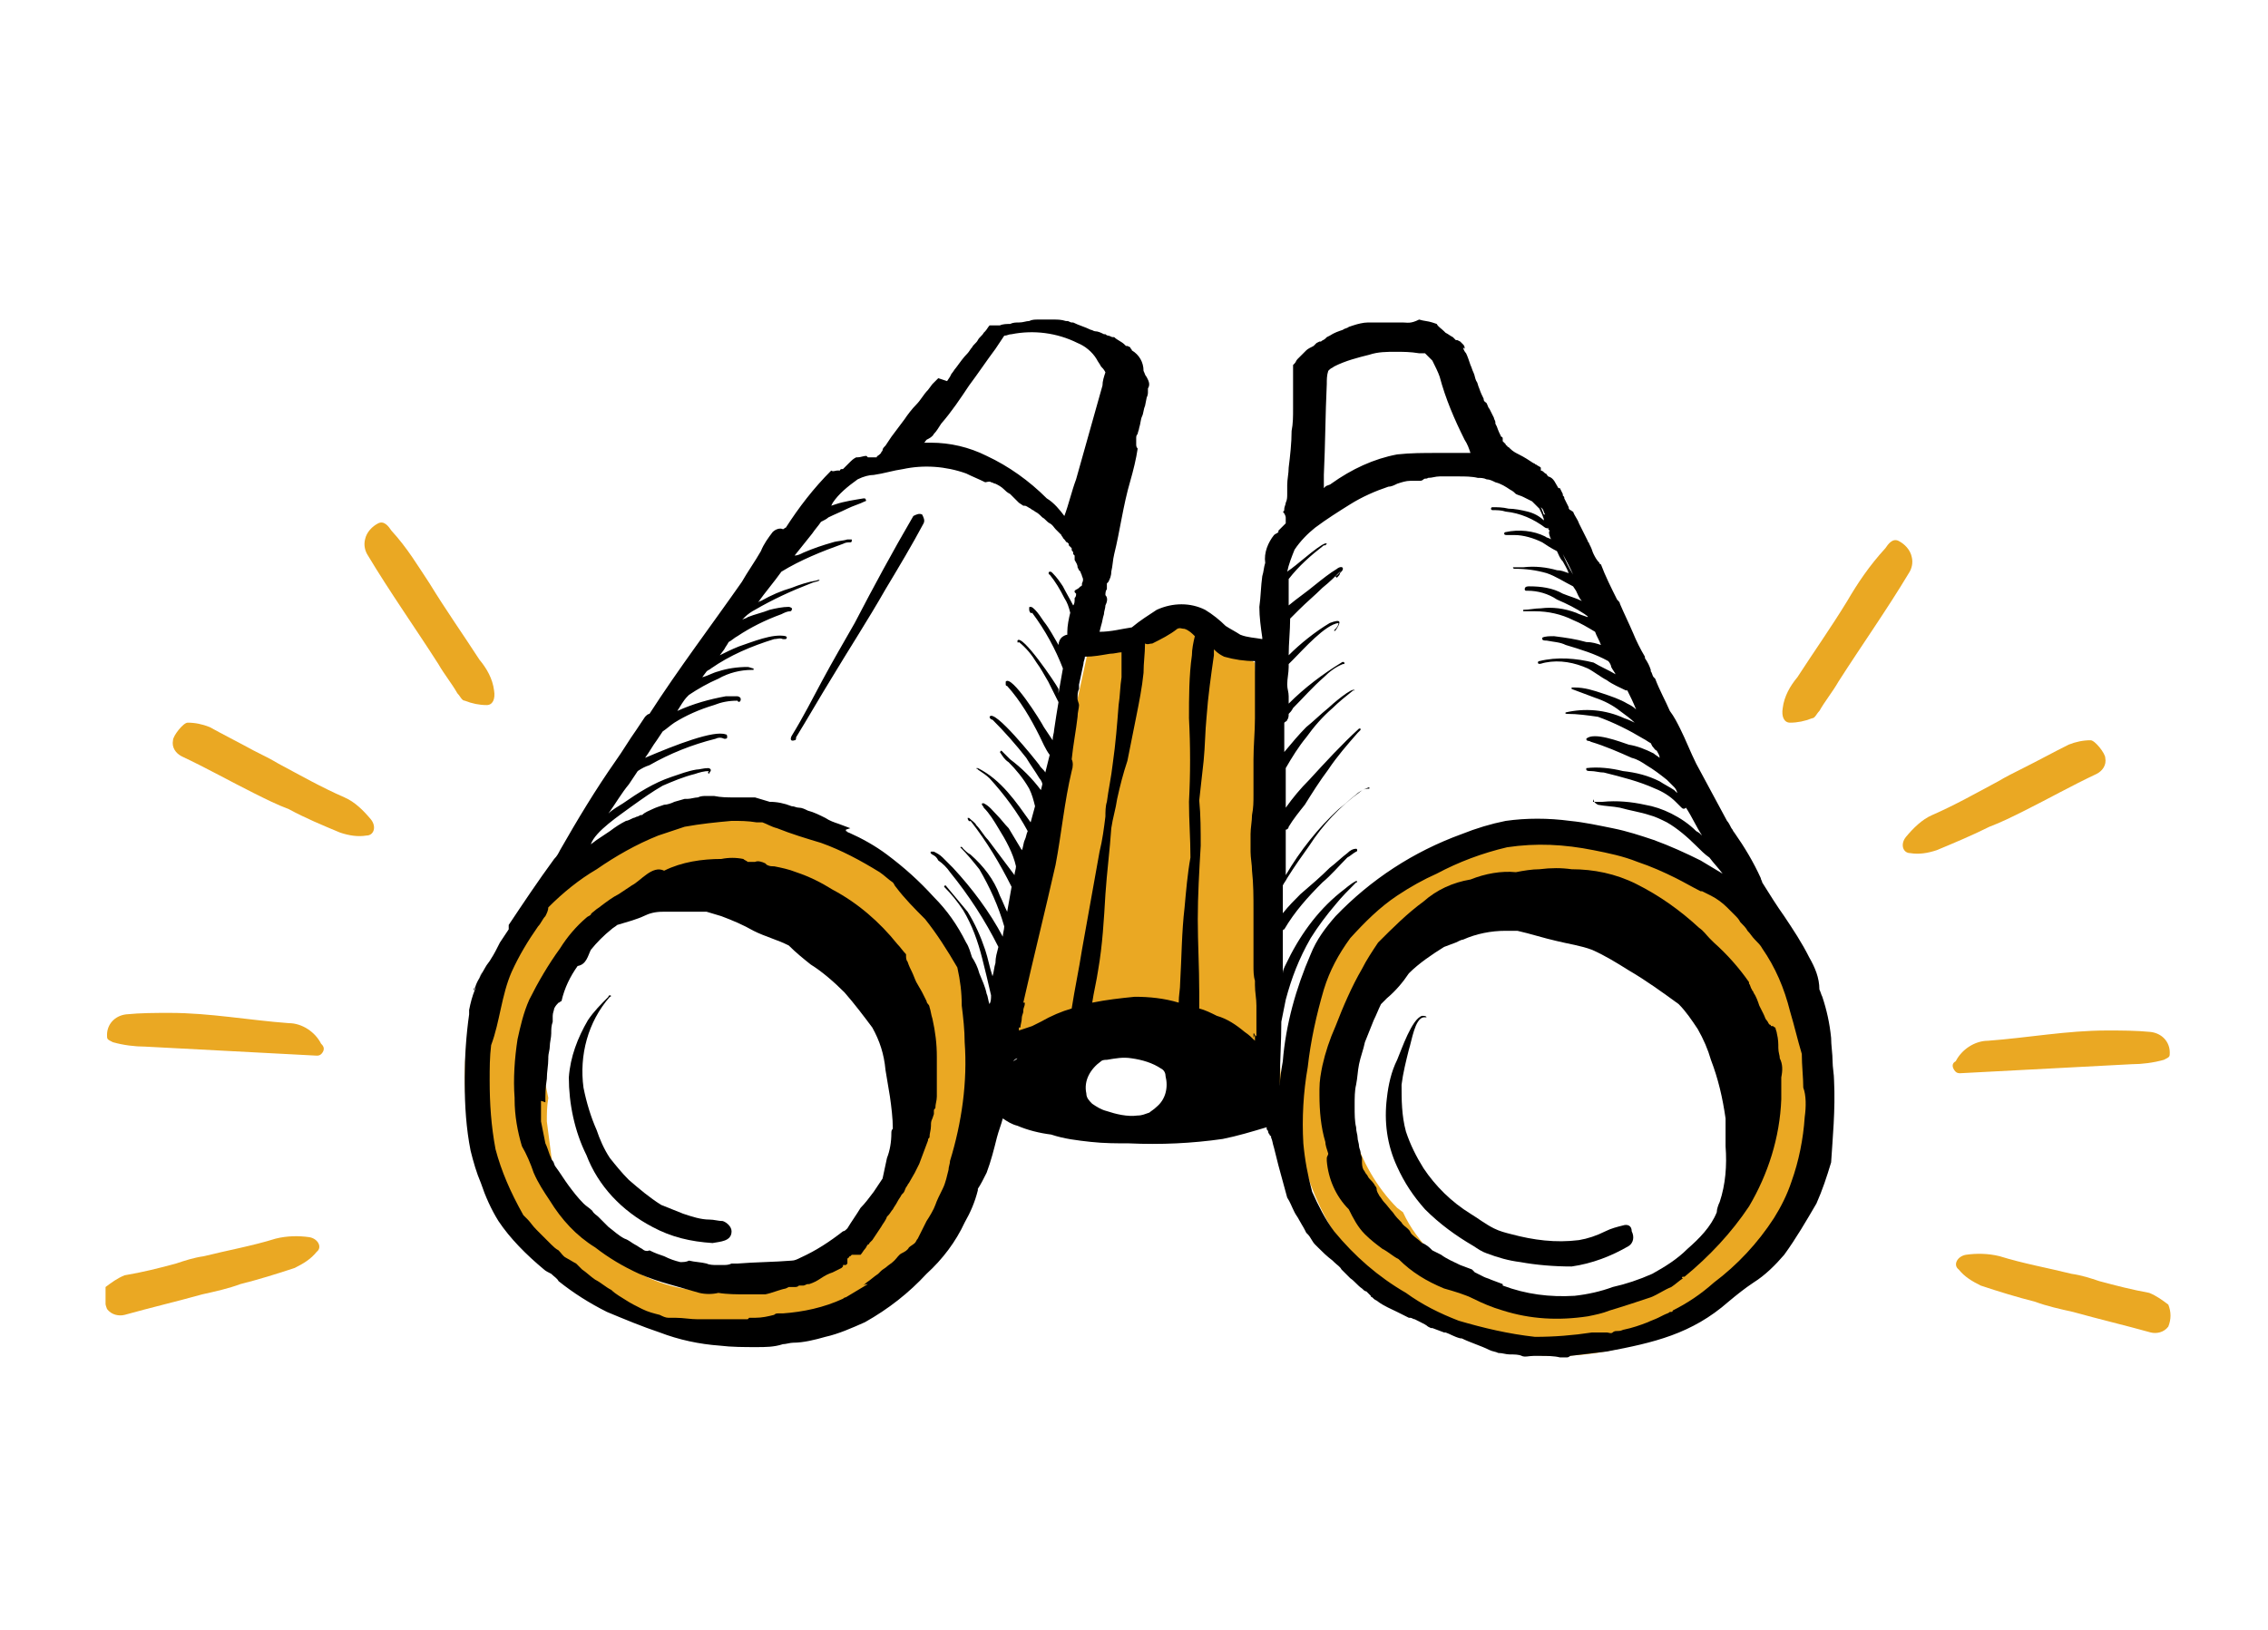 <?xml version="1.0" encoding="utf-8"?>
<!-- Generator: Adobe Illustrator 26.2.1, SVG Export Plug-In . SVG Version: 6.00 Build 0)  -->
<svg version="1.1" id="Layer_1" xmlns="http://www.w3.org/2000/svg" xmlns:xlink="http://www.w3.org/1999/xlink" x="0px" y="0px"
	 viewBox="0 0 154.7 111.2" style="enable-background:new 0 0 154.7 111.2;" xml:space="preserve">
<style type="text/css">
	.st0{fill:#EAA823;}
	.st1{clip-path:url(#SVGID_00000176016296407056819630000007977778020190054804_);}
</style>
<path id="Path_14859" class="st0" d="M74.5,43.1l1.9,1.4l3.2-2.7l6,3.4L87.4,74l-6.8-4l-7,0.4l-5.4,1.5L74.5,43.1z"/>
<g id="Group_3839">
	<g>
		<defs>
			<rect id="SVGID_1_" x="7.2" y="21.6" width="140.9" height="71.5"/>
		</defs>
		<clipPath id="SVGID_00000047051987846979065280000000233714461915789752_">
			<use xlink:href="#SVGID_1_"  style="overflow:visible;"/>
		</clipPath>
		<g id="Group_3838" style="clip-path:url(#SVGID_00000047051987846979065280000000233714461915789752_);">
			<path id="Path_14860" class="st0" d="M49.6,55.5c-9.9,0-17.9,8-17.9,17.9s8,17.9,17.9,17.9c9.9,0,17.9-8,17.9-17.9
				C67.5,63.5,59.5,55.5,49.6,55.5C49.6,55.5,49.6,55.5,49.6,55.5 M60.6,80.8c-1.1,2.8-3.3,5.1-6.1,6.1c-1.1,0.6-2.4,0.9-3.6,1
				c-0.7,0.1-1.4,0.2-2.1,0.2c-2.1,0-4.1-0.5-5.8-1.6l-2.3-1.8c-1.4-1.4-2.4-3.2-3-5.1l-0.4-3.1c0-0.5,0-1,0.1-1.6L36.8,72
				c-0.1-4.7,2.8-8.9,7.1-10.6c1.4-0.7,2.9-1.1,4.5-1c2.1,0,4.1,0.5,5.9,1.6l2.3,1.8c0.1,0.1,0.3,0.3,0.4,0.4l0.1,0.1
				c1.3,1.3,2.3,3,2.9,4.8c0.1,0.3,0.2,0.5,0.3,0.8l0.2,1.3c0.3,0.7,0.6,1.3,0.8,2.1c0.1,1,0.3,2.1,0.4,3.1
				C61.6,77.9,61.3,79.4,60.6,80.8"/>
			<path id="Path_14861" class="st0" d="M106.2,56.7c-9.9,0-17.9,8-17.9,17.9s8,17.9,17.9,17.9s17.9-8,17.9-17.9
				C124,64.7,116,56.7,106.2,56.7L106.2,56.7 M116.5,85.5c-2.2,2.1-5.1,3.3-8.2,3.4c-0.4,0-0.8,0-1.1-0.1c-0.5,0.1-1,0.1-1.4,0.1
				c-2.1,0-4.1-0.5-5.8-1.6l-2.3-1.8c-0.8-0.8-1.5-1.7-2-2.8l-0.4-0.3c-1.4-1.4-2.4-3.2-3-5.1l-0.4-3.1c-0.1-4.7,2.8-8.9,7.1-10.6
				c1.4-0.7,2.9-1.1,4.5-1c3.4,0.6,6.6,1.4,9.9,2.5l2.3,1.8c1.2,1.2,2.2,2.7,2.8,4.4c0.5,0.9,0.9,1.8,1.2,2.8l0.4,3.1
				C119.7,80.3,118.5,83.2,116.5,85.5"/>
			<path id="Path_14862" d="M44.3,55.2L44.3,55.2L44.3,55.2L44.3,55.2"/>
			<path id="Path_14863" d="M36.4,80c0.3,0.7,0.7,1.3,1.1,1.9c0.8,1.3,1.8,2.4,3.1,3.2c0.9,0.7,1.9,1.3,3,1.8c0.7,0.3,1.3,0.5,2,0.7
				c0.7,0.2,1.4,0.4,2.1,0.6c0.4,0.1,0.9,0.1,1.3,0c0.6,0.1,1.3,0.1,1.9,0.1c0.4,0,0.9,0,1.3,0c0.5-0.1,0.9-0.3,1.4-0.4h0l0,0
				l0.2-0.1l0.1,0c0,0,0,0,0,0l0,0h0l0,0l0,0c0,0,0.1,0,0.1,0l0.2,0c0.1,0,0.2,0,0.3-0.1l0.1,0l0.1,0l0.1,0l0,0
				c0.1,0,0.2-0.1,0.3-0.1l0.1,0l0,0c0.3-0.1,0.5-0.2,0.8-0.4s0.5-0.3,0.8-0.4c0.2-0.1,0.4-0.2,0.6-0.3l0.1-0.1c0,0,0-0.1,0-0.1
				c0,0,0,0,0.1,0l0.1,0l0.1-0.1l0,0c0,0,0,0,0,0c0,0,0-0.1,0-0.1c0,0,0,0,0,0c0,0,0-0.1,0-0.1v0c0,0,0-0.1,0-0.1v0
				c0,0,0-0.1,0.1-0.1l0,0c0,0,0-0.1,0.1-0.1l0,0c0,0,0,0,0.1-0.1l0,0c0,0,0,0,0.1,0l0,0c0,0,0,0,0.1,0l0,0l0.1,0l0,0l0.1,0h0h0.1h0
				c0,0,0.1,0,0.1,0l0,0c0.1-0.1,0.2-0.3,0.3-0.4c0.1-0.1,0.1-0.2,0.2-0.3l0,0c0,0,0.1,0,0.1-0.1l0,0l0.1-0.1l0.1-0.1
				c0.2-0.3,0.4-0.6,0.6-0.9c0.1-0.2,0.3-0.4,0.4-0.7c0,0,0.1-0.1,0.1-0.1c0.1-0.1,0.2-0.3,0.3-0.4c0.1-0.2,0.2-0.3,0.3-0.5
				s0.2-0.3,0.3-0.5l0.1-0.1v0c0.1-0.1,0.1-0.2,0.2-0.4c0.1-0.1,0.1-0.2,0.2-0.3c0.1-0.2,0.3-0.5,0.4-0.7c0.1-0.2,0.2-0.4,0.3-0.6
				c0.1-0.3,0.2-0.5,0.3-0.8s0.2-0.5,0.3-0.8c0-0.1,0-0.1,0.1-0.2c0-0.3,0.1-0.5,0.1-0.8c0-0.2,0-0.3,0.1-0.5l0.1-0.3l0,0
				c0-0.1,0-0.2,0-0.2c0-0.1,0-0.1,0.1-0.2c0-0.3,0.1-0.5,0.1-0.8c0-0.5,0-0.9,0-1.4c0-0.4,0-0.9,0-1.3c0-0.9-0.1-1.7-0.3-2.6
				c-0.1-0.3-0.1-0.5-0.2-0.8c0-0.1-0.1-0.2-0.1-0.2s-0.1-0.1-0.1-0.2l0,0l0,0c-0.1-0.2-0.2-0.4-0.3-0.6c-0.1-0.2-0.3-0.5-0.4-0.7
				c-0.1-0.2-0.2-0.5-0.3-0.7c-0.1-0.2-0.2-0.4-0.3-0.7l0,0c-0.1-0.1-0.1-0.3-0.1-0.4c0,0,0-0.1,0-0.1c-0.2-0.2-0.4-0.5-0.6-0.7
				c-1.2-1.5-2.7-2.8-4.4-3.7c-0.8-0.5-1.6-0.9-2.5-1.2c-0.5-0.2-1-0.3-1.5-0.4c-0.2,0-0.3,0-0.5-0.1c0,0-0.1-0.1-0.1-0.1
				c-0.2-0.1-0.5-0.2-0.7-0.1c-0.2,0-0.3,0-0.5,0c-0.1-0.1-0.2-0.1-0.3-0.2c-0.5-0.1-1-0.1-1.5,0c-1.3,0-2.7,0.2-3.9,0.8
				c-0.8-0.4-1.6,0.7-2.2,1c-0.3,0.2-0.6,0.4-0.9,0.6c-0.4,0.2-0.8,0.5-1.2,0.8c-0.1,0.1-0.3,0.2-0.4,0.3c-0.1,0.1-0.3,0.2-0.3,0.3
				c-0.1,0.1-0.2,0.1-0.3,0.2c-0.7,0.6-1.3,1.3-1.8,2.1c-0.8,1.1-1.5,2.3-2.1,3.5c-0.4,0.9-0.6,1.8-0.8,2.7c-0.2,1.3-0.3,2.7-0.2,4
				c0,0,0,0.1,0,0.1c0,1.1,0.2,2.2,0.5,3.2C35.9,78.7,36.2,79.4,36.4,80 M58.6,63.4l-0.2-0.2C58.4,63.3,58.4,63.3,58.6,63.4
				C58.5,63.4,58.5,63.4,58.6,63.4 M49.7,60.1L49.7,60.1L49.7,60.1L49.7,60.1 M37.2,75.2c0-0.5,0-1,0.1-1.6c0-0.5,0.1-0.9,0.1-1.4
				c0,0,0-0.1,0-0.1c0-0.2,0.1-0.5,0.1-0.7c0-0.3,0.1-0.6,0.1-0.9c0-0.3,0-0.5,0.1-0.8c0-0.1,0-0.3,0-0.4c0-0.2,0.1-0.4,0.1-0.5
				c0.1-0.2,0.2-0.3,0.3-0.4c0.1,0,0.1-0.1,0.2-0.1c0.2-0.9,0.6-1.7,1.1-2.4c0.6-0.1,0.7-0.7,0.9-1.1c0.4-0.5,0.9-1,1.4-1.4
				c0.1-0.1,0.3-0.2,0.4-0.3l0,0c0.3-0.1,0.7-0.2,1-0.3c0.3-0.1,0.6-0.2,0.8-0.3c0.4-0.2,0.8-0.3,1.3-0.3c1,0,2,0,3,0
				c0.3,0.1,0.7,0.2,1,0.3c0.8,0.3,1.5,0.6,2.2,1c0.8,0.4,1.6,0.6,2.4,1c0.5,0.5,1,0.9,1.5,1.3c0.8,0.5,1.6,1.2,2.3,1.9
				c0.7,0.8,1.3,1.6,1.9,2.4c0.5,0.9,0.8,1.8,0.9,2.9c0.1,0.6,0.2,1.2,0.3,1.8c0.1,0.7,0.2,1.5,0.2,2.2c-0.1,0.1-0.1,0.2-0.1,0.3
				c0,0.6-0.1,1.2-0.3,1.7c-0.1,0.5-0.2,0.9-0.3,1.4c-0.2,0.3-0.4,0.6-0.6,0.9c-0.3,0.4-0.6,0.8-0.9,1.1c-0.3,0.5-0.6,0.9-0.9,1.4
				c-0.1,0.1-0.2,0.2-0.3,0.2c-0.9,0.7-1.8,1.3-2.9,1.8c-0.2,0.1-0.4,0.2-0.6,0.2c-1.2,0.1-2.5,0.1-3.7,0.2l-0.3,0l-0.1,0
				c-0.2,0.1-0.4,0.1-0.6,0.1c-0.1,0-0.3,0-0.4,0c-0.2,0-0.5,0-0.7-0.1c-0.4-0.1-0.8-0.1-1.2-0.2c-0.2,0.1-0.4,0.1-0.6,0.1
				c-0.4-0.1-0.7-0.2-1.1-0.4c-0.3-0.1-0.6-0.2-1-0.4c-0.2,0.1-0.4,0-0.5-0.1c-0.2-0.1-0.3-0.2-0.5-0.3c-0.2-0.1-0.4-0.3-0.7-0.4
				c-0.4-0.2-0.7-0.5-1.1-0.8c-0.2-0.2-0.4-0.4-0.6-0.6l-0.1-0.1c-0.1-0.1-0.3-0.2-0.4-0.4c-0.2-0.2-0.4-0.3-0.6-0.5
				c-0.4-0.4-0.7-0.8-1-1.2c-0.3-0.4-0.6-0.9-0.9-1.3c-0.1-0.1-0.1-0.3-0.2-0.4s-0.1-0.2-0.2-0.4c-0.1-0.3-0.2-0.6-0.3-0.8
				c-0.1-0.5-0.2-1-0.3-1.5c0-0.1,0-0.3,0-0.4c0,0,0-0.1,0-0.1c0-0.1,0-0.2,0-0.3c0-0.2,0-0.4,0-0.6L37.2,75.2z"/>
			<path id="Path_14864" d="M37.5,71.5L37.5,71.5L37.5,71.5L37.5,71.5z"/>
			<path id="Path_14865" d="M56.2,55.8L56.2,55.8L56.2,55.8L56.2,55.8L56.2,55.8L56.2,55.8"/>
			<path id="Path_14866" d="M125.1,73.7c0-0.4-0.1-0.9-0.1-1.3c0-0.5-0.1-1.1-0.1-1.6c-0.1-1-0.3-1.9-0.6-2.8
				c-0.1-0.2-0.1-0.3-0.2-0.5c0-0.8-0.3-1.5-0.7-2.2c-0.5-1-1.1-1.9-1.7-2.8c-0.5-0.7-1-1.5-1.5-2.3c0-0.1-0.1-0.2-0.1-0.3
				c-0.5-1.1-1.1-2.1-1.8-3.1c-0.1-0.1-0.1-0.2-0.2-0.3c-0.1-0.2-0.2-0.4-0.3-0.5c-0.7-1.3-1.4-2.6-2.1-3.9
				c-0.4-0.8-0.7-1.6-1.1-2.4c-0.2-0.4-0.4-0.8-0.7-1.2c-0.3-0.7-0.7-1.4-1-2.2c0,0-0.1-0.1-0.1-0.1c-0.1-0.1-0.1-0.3-0.2-0.4l0-0.1
				c-0.1-0.3-0.2-0.5-0.4-0.8l0,0l0,0c0,0,0,0,0,0l0-0.1c-0.3-0.5-0.6-1.1-0.8-1.6c-0.3-0.7-0.6-1.3-0.9-2c0-0.1-0.1-0.2-0.2-0.3
				c-0.4-0.8-0.8-1.6-1.1-2.4c0,0-0.1,0-0.1-0.1c-0.2-0.2-0.3-0.4-0.4-0.6c-0.1-0.2-0.1-0.3-0.2-0.5l-0.1-0.2c0-0.1-0.1-0.1-0.1-0.2
				c-0.2-0.4-0.4-0.8-0.6-1.2c-0.1-0.3-0.3-0.5-0.4-0.8c-0.1,0-0.1-0.1-0.2-0.1c-0.1-0.1-0.1-0.1-0.1-0.2l0,0
				c-0.1-0.2-0.2-0.4-0.3-0.6c0-0.1,0-0.1-0.1-0.2l0-0.1l-0.2-0.4c0,0-0.1,0-0.1,0c-0.2-0.3-0.3-0.7-0.7-0.8
				c-0.1-0.1-0.1-0.2-0.2-0.2c-0.1-0.1-0.2-0.2-0.3-0.2c0,0,0,0,0-0.1c0,0,0-0.1,0-0.1c-0.1-0.1-0.2-0.1-0.3-0.2l0,0l0,0
				c-0.1,0-0.1-0.1-0.2-0.1c0,0,0,0,0,0c-0.3-0.2-0.6-0.4-1-0.6c-0.2-0.1-0.4-0.2-0.6-0.4l-0.1-0.1l0,0c0,0-0.1,0-0.1-0.1l0,0
				c0,0-0.1,0-0.1-0.1l0,0l-0.1-0.1l0,0l-0.1-0.1l0,0l0-0.1l0,0c0,0,0,0,0-0.1l0,0c0,0,0-0.1-0.1-0.1c-0.1-0.2-0.2-0.4-0.3-0.7
				l-0.1-0.2l0,0l0-0.1l0,0c0-0.1-0.1-0.2-0.1-0.3c-0.1-0.2-0.2-0.4-0.3-0.6c-0.1-0.1-0.1-0.2-0.2-0.4l0,0c-0.1-0.1-0.2-0.1-0.2-0.3
				c-0.1-0.2-0.2-0.4-0.3-0.7c-0.1-0.2-0.1-0.4-0.2-0.5v0l0,0c-0.1-0.2-0.1-0.4-0.2-0.6l0,0c-0.1-0.2-0.1-0.3-0.2-0.5l0,0l0,0
				c-0.1-0.3-0.2-0.6-0.3-0.8c-0.1-0.1-0.2-0.3-0.2-0.4l0.1,0.1l0-0.1c0-0.1-0.1-0.2-0.1-0.2c-0.1-0.1-0.1-0.1-0.2-0.2l-0.2-0.1
				l-0.1,0c-0.1-0.1-0.1-0.1-0.2-0.2c-0.2-0.1-0.3-0.2-0.5-0.3l0,0l-0.1-0.1h0l0,0c-0.2-0.2-0.4-0.3-0.5-0.5l-0.3-0.1
				c-0.3-0.1-0.6-0.1-0.9-0.2C96.2,22.1,96,22,95.7,22l-0.1,0h-0.1c-0.7,0-1.5,0-2.2,0c-0.3,0-0.7,0.1-1,0.2l-0.3,0.1
				c-0.1,0.1-0.3,0.1-0.4,0.2c-0.3,0.1-0.6,0.2-0.9,0.4l0,0l-0.2,0.1l-0.1,0.1c-0.1,0.1-0.2,0.1-0.3,0.2l0,0l-0.1,0l-0.2,0.1
				l-0.1,0.1l-0.1,0.1l0,0l0,0c-0.2,0.1-0.4,0.2-0.5,0.3l0,0c-0.1,0.1-0.1,0.1-0.2,0.2l0,0c-0.1,0.1-0.1,0.1-0.2,0.2
				c-0.1,0.1-0.1,0.1-0.2,0.2c-0.1,0.1-0.1,0.2-0.2,0.3l0,0l-0.1,0.1v0c0,0,0,0.1,0,0.1l0,0l0,0c0,0,0,0.1,0,0.1s0,0.1,0,0.1
				c0,0,0,0,0,0c0,0,0,0.1,0,0.1c0,0.1,0,0.1,0,0.2s0,0.1,0,0.1c0,0.1,0,0.2,0,0.3c0,0.1,0,0.2,0,0.3c0,0.1,0,0.2,0,0.3
				c0,0,0,0,0,0.1c0,0,0,0.1,0,0.1l0,0c0,0,0,0,0,0c0,0.2,0,0.3,0,0.5c0,0.2,0,0.5,0,0.7c0,0.5,0,1-0.1,1.5c0,0.8-0.1,1.7-0.2,2.5
				c0,0.4-0.1,0.8-0.1,1.2c0,0.2,0,0.4,0,0.6c0,0.2,0,0.4-0.1,0.6c0,0.1-0.1,0.3-0.1,0.4l0,0c0,0.1,0,0.2-0.1,0.2
				c0.1,0.1,0.2,0.3,0.2,0.4c0,0,0,0.1,0,0.1l0,0c0,0,0,0,0,0.1l0,0c0,0,0,0,0,0.1l0,0c0,0,0,0,0,0.1l0,0l0,0l0,0l0,0l0,0l-0.1,0.1
				l-0.2,0.2l0,0l-0.2,0.2l0,0l0,0c0,0,0,0,0,0.1c-0.1,0.1-0.2,0.1-0.3,0.2c-0.4,0.5-0.7,1.2-0.6,1.9c-0.1,0.3-0.1,0.6-0.2,0.9
				c-0.1,0.7-0.1,1.4-0.2,2.1c0,0.7,0.1,1.4,0.2,2.1c0,0,0,0.1,0,0.1c-0.5-0.1-1-0.1-1.5-0.3c-0.3-0.2-0.7-0.4-1-0.6
				c-0.4-0.4-0.9-0.8-1.4-1.1c-1-0.5-2.2-0.5-3.3,0c-0.6,0.4-1.1,0.7-1.7,1.2c-0.7,0.1-1.4,0.3-2.2,0.3l0.1-0.4
				c0.1-0.3,0.1-0.5,0.2-0.8c0-0.2,0.1-0.4,0.1-0.6c0.1-0.2,0.2-0.5,0-0.7c0-0.1,0-0.3,0.1-0.4c0-0.1,0-0.2,0-0.4c0,0,0,0,0.1-0.1
				c0.1-0.2,0.2-0.4,0.2-0.7c0.1-0.4,0.1-0.8,0.2-1.2c0.4-1.6,0.6-3.3,1.1-5c0.2-0.7,0.4-1.5,0.5-2.2c-0.1-0.1-0.1-0.2-0.1-0.3
				c0-0.1,0-0.2,0-0.4c0-0.1,0-0.2,0.1-0.3c0-0.1,0.1-0.3,0.1-0.4l0,0l0,0c0.1-0.3,0.1-0.6,0.2-0.8c0.1-0.2,0.1-0.5,0.2-0.7l0.1-0.5
				c0-0.1,0.1-0.2,0.1-0.4c0-0.1,0-0.2,0-0.3c0.2-0.3,0-0.6-0.1-0.8c-0.1-0.1-0.1-0.2-0.2-0.4c0-0.6-0.3-1.1-0.8-1.4
				c0-0.1-0.1-0.1-0.1-0.2l-0.2-0.1l0,0l-0.1,0l0,0l-0.1-0.1c-0.2-0.2-0.5-0.3-0.7-0.5l0,0l0,0l-0.1,0c-0.1,0-0.2-0.1-0.3-0.1l0,0
				c-0.1,0-0.2-0.1-0.2-0.1l-0.1,0l0,0l0,0c-0.2-0.1-0.4-0.2-0.6-0.2c-0.1,0-0.2-0.1-0.3-0.1c-0.4-0.2-0.8-0.3-1.2-0.5l-0.1,0
				c-0.1,0-0.2-0.1-0.3-0.1l-0.1,0c-0.3-0.1-0.6-0.1-0.8-0.1c-0.2,0-0.3,0-0.5,0h-0.1c-0.1,0-0.2,0-0.4,0h-0.1c-0.2,0-0.4,0-0.6,0.1
				c-0.2,0-0.4,0.1-0.7,0.1c-0.2,0-0.4,0-0.6,0.1c-0.2,0-0.5,0-0.7,0.1c-0.1,0-0.3,0-0.4,0c0,0-0.1,0-0.1,0h0c0,0-0.1,0-0.1,0
				c0,0,0,0-0.1,0c-0.1,0.1-0.2,0.3-0.3,0.4l-0.1,0.1c-0.1,0.2-0.3,0.3-0.4,0.5c-0.1,0.2-0.3,0.3-0.4,0.5c-0.1,0.1-0.2,0.3-0.3,0.4
				l0,0c-0.3,0.3-0.5,0.6-0.8,1c-0.1,0.1-0.2,0.3-0.3,0.4l-0.1,0.2l-0.2,0.3L64,25.8L63.8,26l-0.2,0.2l-0.3,0.4
				c-0.3,0.3-0.5,0.7-0.8,1s-0.6,0.7-0.8,1c-0.3,0.4-0.6,0.8-0.9,1.2l-0.4,0.6c-0.1,0.1-0.2,0.2-0.2,0.3c0,0.1-0.1,0.1-0.1,0.2
				c0,0-0.1,0.1-0.1,0.1c-0.1,0.1-0.2,0.1-0.2,0.2l0,0c0,0,0,0-0.1,0l0,0l0,0l0,0h0h-0.1h0c-0.1,0-0.2,0-0.3,0h0c0,0,0,0-0.1,0l0,0
				l0,0l0,0c0,0,0,0,0,0l0,0c0,0,0,0-0.1-0.1c-0.2,0-0.4,0.1-0.6,0.1l-0.1,0c-0.2,0.1-0.3,0.2-0.5,0.4l-0.1,0.1l-0.1,0.1
				c0,0-0.1,0.1-0.1,0.1l0,0l0,0l-0.1,0.1l0,0l-0.1,0l0,0c0,0-0.1,0-0.1,0.1l0,0c0,0-0.1,0-0.1,0l0,0c0,0,0,0-0.1,0
				c-0.1,0-0.3,0.1-0.4,0c-1.2,1.2-2.2,2.5-3.1,3.9c-0.1,0-0.1,0.1-0.2,0.1c-0.2-0.1-0.5,0-0.7,0.2c-0.3,0.4-0.6,0.8-0.8,1.3
				c-0.4,0.7-0.9,1.4-1.3,2.1c-2.1,3-4.3,5.9-6.3,9c-0.1,0-0.2,0.1-0.3,0.2c-0.2,0.3-0.4,0.6-0.6,0.9c-0.5,0.7-0.9,1.4-1.4,2.1
				c-1.4,2-2.6,4-3.8,6.1c-0.1,0.2-0.2,0.4-0.4,0.6l0,0c-1.1,1.5-2.1,3-3.1,4.5l0,0c0,0.1,0,0.2,0,0.3c-0.2,0.3-0.4,0.6-0.6,0.9
				c-0.2,0.4-0.4,0.8-0.6,1.1c-0.1,0.2-0.3,0.4-0.4,0.6c-0.3,0.5-0.6,1.1-0.8,1.6l0,0c0,0,0,0,0,0c0,0,0,0,0,0c0-0.1,0-0.2,0.1-0.2
				c0.2-0.4,0.3-0.8,0.5-1.1c-0.1,0.2-0.2,0.4-0.3,0.6s-0.2,0.4-0.2,0.6c-0.2,0.5-0.3,0.9-0.4,1.4l0,0c0,0.1,0,0.2,0,0.3
				c-0.2,1.4-0.3,2.9-0.3,4.3c0,0.1,0,0.3,0,0.4c0,1.5,0.1,3.1,0.4,4.6c0.2,0.8,0.4,1.5,0.7,2.2c0.3,0.9,0.7,1.8,1.2,2.6
				c0.8,1.2,1.9,2.3,3.1,3.3c0.1,0.1,0.3,0.2,0.5,0.3c0.2,0.2,0.4,0.3,0.5,0.5c1,0.8,2.1,1.5,3.3,2.1c1.2,0.5,2.4,1,3.6,1.4
				c1.3,0.5,2.7,0.8,4.1,0.9c0.8,0.1,1.7,0.1,2.5,0.1c0.6,0,1.2,0,1.8-0.2c0.2,0,0.5-0.1,0.7-0.1c0.7,0,1.5-0.2,2.2-0.4
				c0.9-0.2,1.8-0.6,2.7-1c1.6-0.9,3-2,4.2-3.3c1.1-1,2-2.2,2.6-3.5c0.4-0.7,0.7-1.4,0.9-2.2c0,0,0-0.1,0-0.1
				c0.2-0.3,0.4-0.7,0.6-1.1c0.3-0.8,0.5-1.6,0.7-2.4c0.1-0.4,0.3-0.9,0.4-1.3c0.3,0.2,0.6,0.4,1,0.5c0.7,0.3,1.5,0.5,2.3,0.6
				c0.9,0.3,1.8,0.4,2.7,0.5c0.9,0.1,1.8,0.1,2.6,0.1c2.2,0.1,4.3,0,6.4-0.3c1-0.2,2-0.5,3-0.8c0,0,0,0.1,0,0.1c0,0,0,0,0,0
				c0,0.1,0.1,0.1,0.1,0.2c0,0.1,0.1,0.2,0.1,0.2c0,0,0,0.1,0.1,0.1l0,0c0,0,0,0.1,0,0.1l0,0c0.1,0.2,0.1,0.4,0.2,0.7
				c0.1,0.4,0.2,0.8,0.3,1.2c0.1,0.4,0.2,0.7,0.3,1.1s0.2,0.7,0.3,1.1c0.2,0.3,0.3,0.6,0.5,1v0c0.1,0.2,0.2,0.3,0.3,0.5l0,0
				c0.1,0.2,0.3,0.5,0.4,0.7l0.1,0.2l0.1,0.1c0.2,0.2,0.3,0.5,0.5,0.7l0.1,0.1l0.1,0.1c0.3,0.3,0.6,0.6,1,0.9l0.1,0.1
				c0.2,0.2,0.4,0.3,0.5,0.5l0.4,0.4l0.2,0.2l0,0c0.3,0.2,0.5,0.5,0.8,0.7c0.1,0.1,0.2,0.2,0.3,0.2c0.1,0.1,0.2,0.2,0.3,0.3
				c0,0,0,0.1,0.1,0.1l0.1,0.1l0,0l0,0l0,0l0,0l0,0l0,0l0,0l0,0l0,0l0,0l0,0l0,0c0.1,0.1,0.2,0.1,0.3,0.2c0.4,0.3,0.9,0.5,1.3,0.7
				c0.2,0.1,0.4,0.2,0.6,0.3l0,0l0.2,0.1l0.1,0c0.1,0,0.2,0.1,0.3,0.1h0l0.4,0.2c0.2,0.1,0.4,0.2,0.5,0.3l0.2,0.1l0.1,0
				c0.3,0.1,0.5,0.2,0.8,0.3l0.1,0c0.3,0.1,0.6,0.3,1,0.4l0.1,0c0.6,0.3,1.3,0.5,1.9,0.8c0.2,0.1,0.4,0.1,0.6,0.2
				c0.3,0,0.5,0.1,0.8,0.1c0.3,0,0.6,0,0.8,0.1s0.5,0,0.8,0l0,0l0.5,0c0.4,0,0.9,0,1.3,0.1c0.2,0,0.3,0,0.5,0c0.1,0,0.2-0.1,0.2-0.1
				c0.8-0.1,1.7-0.2,2.5-0.3c3.2-0.6,5.8-1.2,8.3-3.4c0.6-0.5,1.1-0.9,1.7-1.3c0.8-0.5,1.5-1.2,2.1-1.9c0.8-1.1,1.5-2.3,2.2-3.5
				c0.4-0.9,0.7-1.8,1-2.8C125,77.7,125.2,75.7,125.1,73.7 M107.3,39.2L107.3,39.2c-0.3-0.5-0.5-0.9-0.7-1.4c0,0,0,0,0,0
				C106.8,38.2,107.1,38.7,107.3,39.2 M105.8,36.8c-0.1-0.1-0.3-0.1-0.4-0.2c-0.8-0.4-1.8-0.5-2.7-0.3c-0.1,0-0.1,0.1-0.1,0.1
				c0,0,0,0,0,0c0,0.1,0.1,0.1,0.2,0.1c0.2,0,0.3,0,0.5,0c0.6,0,1.3,0.2,1.9,0.5c0.3,0.2,0.6,0.4,1,0.6c0.1,0.2,0.2,0.5,0.4,0.7
				c0.1,0.2,0.3,0.5,0.4,0.8c-0.3-0.1-0.5-0.2-0.8-0.2c-0.7-0.2-1.5-0.3-2.3-0.2c-0.2,0-0.4,0-0.6,0c0,0-0.1,0-0.1,0c0,0,0,0,0,0
				c0,0,0,0.1,0.1,0.1c0.8,0,1.5,0.1,2.2,0.3c0.6,0.2,1.2,0.6,1.8,0.9l0.2,0.3c0.1,0.2,0.2,0.5,0.4,0.7c-0.4-0.2-0.8-0.3-1.3-0.5
				c-0.7-0.4-1.5-0.5-2.3-0.5c-0.1,0-0.3,0-0.3,0.2c0,0,0,0.1,0.1,0.1c0,0,0.1,0,0.1,0c0.7,0,1.4,0.2,2,0.6c0.7,0.3,1.3,0.6,1.9,1
				c0.1,0.1,0.2,0.1,0.2,0.2c-0.3-0.1-0.6-0.2-0.8-0.3c-0.8-0.3-1.6-0.4-2.4-0.3c-0.4,0-0.8,0.1-1.2,0.1c0,0,0,0.1,0,0.1
				c0,0,0,0,0,0c0,0,0.1,0,0.1,0c0.2,0,0.5,0,0.7,0c0.9,0,1.8,0.2,2.6,0.6c0.5,0.2,1,0.5,1.5,0.8c0.1,0.3,0.3,0.6,0.4,0.9
				c-0.3-0.1-0.6-0.2-1-0.2c-0.7-0.2-1.4-0.3-2.2-0.4c-0.3,0-0.6,0-0.8,0.1c0,0,0,0,0,0.1c0,0.1,0.2,0.1,0.3,0.1
				c0.5,0.1,0.9,0.1,1.3,0.3c1,0.3,2,0.6,2.9,1.1c0.1,0.1,0.2,0.3,0.2,0.4c0.1,0.2,0.2,0.3,0.3,0.5c-0.5-0.3-1-0.5-1.5-0.8
				c-1.2-0.3-2.5-0.4-3.7-0.1c-0.1,0-0.1,0.1-0.1,0.1c0,0,0,0,0,0c0,0.2,0.4,0,0.5,0c1-0.2,2,0,2.9,0.4c0.4,0.2,0.9,0.6,1.3,0.8
				c0.4,0.3,0.9,0.5,1.3,0.7c0,0,0.1,0,0.1,0c0.2,0.4,0.4,0.8,0.6,1.3c-0.2-0.2-0.4-0.3-0.6-0.4c-0.5-0.3-1.1-0.5-1.7-0.7
				c-0.6-0.2-1.2-0.4-1.9-0.4c-0.1,0-0.1,0-0.2,0c0,0,0,0.1,0,0.1c0,0,0,0,0,0l0,0c0.5,0.2,1.1,0.4,1.6,0.6c0.6,0.2,1.2,0.5,1.7,0.9
				c0.4,0.3,0.7,0.5,1,0.8c-0.2-0.1-0.4-0.2-0.7-0.3c-1.3-0.6-2.7-0.7-4-0.4c-0.1,0.1,0.1,0.1,0.1,0.1c0.7,0,1.4,0.1,2.1,0.2
				c1.1,0.4,2.1,0.9,3.1,1.5c0.2,0.1,0.3,0.2,0.5,0.3l0.1,0.2c0.1,0.1,0.2,0.3,0.3,0.3c0.1,0.2,0.2,0.3,0.2,0.5
				c-0.1-0.1-0.3-0.2-0.4-0.3c-0.6-0.3-1.1-0.5-1.7-0.6c-0.6-0.2-2.4-0.9-2.9-0.4c0,0.2,0.2,0.1,0.3,0.2c1,0.3,1.9,0.7,2.8,1.1
				c0.4,0.1,0.7,0.3,1,0.5c0.5,0.3,0.9,0.6,1.4,1c0.2,0.2,0.3,0.3,0.5,0.5c0.1,0.1,0.2,0.3,0.2,0.4c-0.1-0.1-0.1-0.1-0.2-0.2
				c-0.3-0.2-0.7-0.4-1-0.6c-0.8-0.4-1.6-0.6-2.5-0.7c-0.8-0.2-1.7-0.3-2.5-0.2c0,0,0,0,0,0.1c0,0.1,0.2,0.1,0.3,0.1
				c0.3,0,0.6,0.1,0.9,0.1c1.2,0.3,2.4,0.6,3.5,1.1c0.5,0.2,1,0.5,1.4,0.9c0.1,0.1,0.3,0.3,0.4,0.4c0.1,0.1,0.2,0.1,0.3,0
				c0.4,0.6,0.7,1.3,1.1,1.9c-0.1-0.1-0.2-0.2-0.4-0.3c-0.5-0.5-1.1-0.9-1.7-1.2c-0.6-0.3-1.2-0.5-1.8-0.6c-0.9-0.2-1.9-0.3-2.9-0.2
				c-0.2,0-0.4,0-0.6,0c-0.1,0,0-0.1,0-0.2c0,0,0,0,0,0c0,0,0,0,0,0c0,0.2,0.1,0.3,0.3,0.4c0.5,0.1,1,0.1,1.5,0.2
				c0.7,0.2,1.4,0.3,2,0.5c0.4,0.1,0.8,0.3,1.2,0.5c0.7,0.4,1.4,1,2,1.6c0.3,0.3,0.6,0.6,0.9,0.8c0.3,0.4,0.6,0.7,0.9,1.1
				c-0.5-0.3-1-0.6-1.5-0.9c-1-0.5-2.1-1-3.2-1.4c-0.9-0.3-1.8-0.6-2.8-0.8c-1-0.2-1.9-0.4-2.9-0.5c-1.5-0.2-3-0.2-4.4,0
				c-1,0.2-2,0.5-3,0.9c-3.3,1.2-6.2,3.1-8.6,5.6c-0.7,0.8-1.3,1.6-1.7,2.6c-1,2.3-1.7,4.8-1.9,7.3c-0.1,0.6-0.2,1.1-0.2,1.7
				c0-0.1,0-0.2,0-0.3c0-1.4,0.1-2.7,0.1-4.1c0.1-0.5,0.2-1,0.3-1.5c0.4-1.5,0.9-2.8,1.7-4.2c0.5-0.8,1.1-1.6,1.7-2.3
				c0.4-0.5,0.9-1,1.4-1.5c0.1,0,0.1-0.1,0-0.1c-0.4,0.2-0.7,0.5-1.1,0.8c-1.6,1.3-2.8,3-3.7,4.9c-0.1,0.2-0.2,0.4-0.2,0.6
				c0-0.1,0-0.2,0-0.3c0-0.9,0-1.7,0-2.6c0,0,0-0.1,0.1-0.1c0.7-1.2,1.6-2.2,2.6-3.2c0.6-0.5,1.1-1.1,1.7-1.7
				c0.2-0.1,0.4-0.3,0.6-0.4c0.1,0,0.1-0.2,0-0.2c-0.2,0-0.4,0.1-0.6,0.3c-0.4,0.3-0.8,0.7-1.2,1c-0.6,0.6-1.3,1.2-2,1.8
				c-0.4,0.4-0.8,0.8-1.2,1.3c0-0.2,0-0.5,0-0.7c0-0.4,0-0.8,0-1.2c0.1-0.2,0.2-0.3,0.3-0.5c0.5-0.8,1-1.5,1.5-2.2l0,0v0
				c0.9-1.4,2.1-2.7,3.5-3.7c0.1-0.1,0.3-0.2,0.5-0.2c0,0,0.1,0,0.1,0s0-0.1,0-0.1c0,0,0,0,0,0c-0.3,0.1-0.7,0.3-0.9,0.5
				c-0.4,0.3-0.8,0.7-1.2,1c-1.4,1.3-2.6,2.8-3.6,4.5c0-1,0-2.1,0-3.1c0.1,0,0.2-0.1,0.2-0.2c0.3-0.5,0.7-1,1.1-1.5
				c0.5-0.8,1-1.6,1.6-2.4c0.6-0.9,1.3-1.7,2-2.5c0.1-0.1,0.1-0.1,0.2-0.2c0,0,0-0.1,0-0.1c0,0-0.1,0-0.1,0l0,0
				c-1.2,1.1-2.3,2.3-3.4,3.5c-0.6,0.6-1.1,1.2-1.6,1.9c0-0.4,0-0.7,0-1.1c0-0.5,0-1.1,0-1.6c0,0,0,0,0,0c0.4-0.7,0.9-1.5,1.4-2.1
				c0.5-0.7,1.1-1.4,1.8-2c0.4-0.4,0.9-0.8,1.4-1.2c0,0,0,0,0.1,0c0,0,0,0,0,0c-0.1-0.3-1.6,1-1.8,1.2c-0.5,0.4-1,0.9-1.5,1.3
				c-0.5,0.5-1,1.1-1.5,1.7c0-0.3,0-0.6,0-1s0-0.7,0-1c0.1-0.1,0.2-0.1,0.2-0.2c0.1-0.1,0.1-0.3,0.1-0.4c0,0,0,0,0,0
				c0.1-0.1,0.2-0.2,0.3-0.4c0.7-0.7,1.3-1.4,2.1-2.1c0.4-0.4,0.8-0.7,1.3-0.9c0,0,0.1,0,0.1,0c0,0,0,0,0-0.1c-0.1-0.1-0.2,0-0.2,0
				c-1.3,0.8-2.5,1.7-3.6,2.8c0-0.2,0-0.3,0-0.5c0-0.3-0.1-0.5-0.1-0.8c0-0.4,0.1-0.8,0.1-1.2c0-0.1,0-0.2,0-0.2
				c0.1-0.1,0.2-0.2,0.3-0.3c0.7-0.7,2.2-2.4,3.1-2.5l0,0c0,0.2-0.2,0.4-0.3,0.5c0,0,0,0.1,0.1,0c0.4-0.6,0.4-0.8-0.4-0.5
				c-1,0.6-2,1.4-2.8,2.2c0-0.8,0.1-1.7,0.1-2.5c0.2-0.2,0.4-0.4,0.6-0.6c0.5-0.5,1.1-1,1.6-1.5c0.5-0.4,0.9-0.8,1.3-1.2
				c-0.1,0.1-0.2,0.3-0.4,0.4c0,0,0,0.1,0.1,0.1c0.1-0.1,0.2-0.2,0.2-0.3c0.1-0.1,0.2-0.2,0.2-0.3c0-0.2-0.3-0.1-0.4,0
				c-0.5,0.3-1,0.7-1.5,1.1c-0.6,0.5-1.2,0.9-1.8,1.4c0-0.2,0-0.3,0-0.5c0-0.4,0-0.9,0-1.3c0,0,0,0,0,0c0.7-0.9,1.5-1.6,2.4-2.3
				c0,0,0.1,0,0.1,0c0,0,0,0,0,0c0,0,0.1-0.1,0.1-0.1c-0.1-0.3-2,1.4-2.3,1.6l0,0c-0.1,0.1-0.3,0.2-0.4,0.3c0.1-0.5,0.3-1,0.5-1.5
				c0.4-0.6,0.9-1.1,1.4-1.5c0.8-0.6,1.6-1.1,2.4-1.6c0.8-0.5,1.7-0.9,2.6-1.2c0.2,0,0.4-0.1,0.6-0.2c0.3-0.1,0.6-0.2,0.9-0.2
				c0.2,0,0.3,0,0.5,0l0.1,0c0.1,0,0.2,0,0.3-0.1s0.2,0,0.3-0.1c0.3,0,0.5-0.1,0.8-0.1c0.4,0,0.8,0,1.3,0c0.4,0,0.9,0,1.3,0.1
				c0.2,0,0.4,0,0.6,0.1c0.2,0,0.4,0.1,0.6,0.2c0.4,0.1,0.7,0.3,1,0.5c0.2,0.1,0.3,0.2,0.4,0.3l0,0c0.2,0.1,0.3,0.1,0.5,0.2
				c0.2,0.1,0.4,0.2,0.6,0.3c0.2,0.2,0.3,0.3,0.5,0.5c0.1,0.2,0.2,0.4,0.3,0.7c0,0,0,0,0,0.1c-0.3-0.3-0.7-0.5-1.1-0.6
				c-0.4-0.1-0.9-0.2-1.3-0.2c-0.4-0.1-0.8-0.1-1.1-0.1c-0.1,0-0.1,0.1-0.1,0.1c0,0.1,0.1,0.1,0.1,0.1c0.3,0,0.6,0,0.9,0.1
				c1,0.1,1.9,0.5,2.7,1.1c0.1,0,0.1,0.1,0.2,0c0,0.1,0,0.1,0.1,0.2C105.6,36.3,105.7,36.6,105.8,36.8 M105.4,35.1c0,0-0.1,0-0.1,0
				c0,0-0.1-0.3-0.2-0.5c0,0,0.1,0.1,0.1,0.1C105.3,34.8,105.3,35,105.4,35.1L105.4,35.1 M69.1,72.4C69.1,72.4,69.1,72.4,69.1,72.4
				c0.1-0.1,0.2-0.2,0.3-0.2C69.4,72.2,69.3,72.3,69.1,72.4C69.1,72.4,69.1,72.4,69.1,72.4 M100.3,30.9c-0.7,0-1.4,0-2,0l-0.3,0
				c-0.9,0-1.8,0-2.7,0.1c-1.6,0.3-3.1,1-4.5,2c-0.1,0.1-0.3,0.1-0.4,0.2l-0.1,0.1c0-0.3,0-0.6,0-0.9c0.1-2.1,0.1-4.1,0.2-6.2
				c0-0.3,0-0.6,0.1-0.9l0.1-0.1c0.1-0.1,0.2-0.1,0.3-0.2c0.8-0.4,1.6-0.6,2.4-0.8C94,24,94.6,24,95.2,24c0.5,0,1,0,1.6,0.1
				c0.1,0,0.3,0,0.4,0c0.1,0.1,0.2,0.2,0.3,0.3c0.1,0.1,0.1,0.1,0.2,0.2c0.2,0.4,0.4,0.8,0.5,1.1c0.4,1.5,1,2.9,1.7,4.3
				C100.1,30.3,100.2,30.6,100.3,30.9l0.1,0L100.3,30.9 M75.1,72.4c0.1-0.1,0.3-0.1,0.4-0.1c0.6-0.1,1.1-0.2,1.7-0.1
				c0.7,0.1,1.4,0.3,2,0.7c0.2,0.1,0.3,0.3,0.3,0.5c0.2,0.8,0,1.6-0.6,2.1c-0.2,0.2-0.4,0.3-0.5,0.4c-0.3,0.1-0.5,0.2-0.8,0.2
				c-0.7,0.1-1.5-0.1-2.1-0.3c-0.4-0.1-0.7-0.3-1-0.5c-0.2-0.2-0.4-0.4-0.4-0.7C73.9,73.7,74.4,72.9,75.1,72.4 M80.5,71.9L80.5,71.9
				L80.5,71.9L80.5,71.9 M63.2,30c0.2-0.1,0.4-0.2,0.5-0.4c0.2-0.2,0.3-0.4,0.5-0.7c0.7-0.8,1.3-1.7,1.9-2.6
				c0.6-0.8,1.2-1.7,1.8-2.5c0.2-0.3,0.4-0.6,0.6-0.9l0,0c0.2,0,0.3-0.1,0.5-0.1c1.5-0.3,3.1-0.1,4.5,0.6c0.5,0.2,1,0.6,1.3,1.1
				c0.1,0.2,0.2,0.3,0.3,0.5c0.1,0.1,0.2,0.2,0.3,0.4c-0.1,0.3-0.2,0.6-0.2,0.9c-0.6,2.1-1.2,4.3-1.8,6.4c-0.3,0.8-0.5,1.7-0.8,2.5
				c-0.3-0.4-0.7-0.9-1.2-1.2c-1.2-1.2-2.6-2.2-4.1-2.9c-1.2-0.6-2.5-0.9-3.8-0.9c-0.2,0-0.3,0-0.5,0C63.1,30.2,63.1,30.1,63.2,30
				 M69,73.1L69,73.1L69,73.1L69,73.1 M83.5,44.8c0.7,0.2,1.4,0.3,2.1,0.3c0,0.5,0,0.9,0,1.4c0,0.2,0,0.4,0,0.6c0,0,0,0.1,0,0.1
				c0,0,0,0,0,0.1c0,0.2,0,0.4,0,0.7c0,0.1,0,0.2,0,0.3c0,0.1,0,0.2,0,0.3c0,0,0,0.1,0,0.1l0,0c0,0,0,0,0,0s0,0,0,0
				c0,0.1,0,0.2,0,0.3l0,0v0c0,0,0,0,0,0c0,0.9-0.1,1.9-0.1,2.8c0,0.3,0,0.6,0,0.8c0,0.1,0,0.1,0,0.2c0,0.2,0,0.3,0,0.5
				c0,0.1,0,0.2,0,0.2c0,0.2,0,0.4,0,0.6c0,0,0,0,0,0.1c0,0.5,0,0.9-0.1,1.4c0,0.4-0.1,0.9-0.1,1.3c0,0.2,0,0.3,0,0.5
				c0,0,0,0.1,0,0.1c0,0.2,0,0.4,0,0.6c0,0.4,0.1,0.9,0.1,1.3c0.1,0.9,0.1,1.8,0.1,2.7c0,0.4,0,0.9,0,1.3c0,0,0,0.1,0,0.1
				c0,0.2,0,0.4,0,0.5c0,0.1,0,0.1,0,0.2c0,0.2,0,0.4,0,0.5c0,0.4,0,0.8,0,1.2c0,0.3,0,0.7,0.1,1l0-0.1c0,0.1,0,0.2,0,0.3
				c0,0,0,0,0,0c0,0.1,0,0.1,0,0.2c0,0,0-0.1,0-0.1c0,0.5,0.1,0.9,0.1,1.4c0,0.4,0,0.8,0,1.3c0,0.3,0,0.6,0,0.8c0,0-0.1-0.1-0.1-0.1
				c0,0.1,0,0.3,0,0.4l0,0c-0.2-0.2-0.4-0.4-0.7-0.6c-0.6-0.5-1.2-0.9-1.9-1.1c-0.4-0.2-0.8-0.4-1.2-0.5c0-0.4,0-0.7,0-1.1
				c0-1.7-0.1-3.4-0.1-5s0.1-3.3,0.2-5c0-1,0-2.1-0.1-3.1c0.1-0.9,0.2-1.8,0.3-2.7c0.1-1,0.1-2,0.2-3c0.1-1.4,0.3-2.8,0.5-4.2
				c0-0.1,0-0.3,0-0.4C83.1,44.6,83.3,44.7,83.5,44.8 M78.6,43.9c0.6-0.3,1.2-0.6,1.7-1c0.2-0.1,0.3,0,0.5,0
				c0.3,0.1,0.5,0.3,0.7,0.5c-0.1,0.4-0.2,0.9-0.2,1.3c-0.2,1.4-0.2,2.9-0.2,4.3c0.1,1.9,0.1,3.8,0,5.7c0,1.3,0.1,2.5,0.1,3.8
				c-0.2,1.1-0.3,2.3-0.4,3.4c-0.2,1.7-0.2,3.4-0.3,5.1c0,0.5-0.1,0.9-0.1,1.4c-1-0.3-2-0.4-3-0.4c-1,0.1-1.9,0.2-2.9,0.4
				c0.1-0.7,0.3-1.5,0.4-2.2c0.3-1.7,0.4-3.5,0.5-5.2c0.1-1.5,0.3-3,0.4-4.5c0.1-0.7,0.3-1.3,0.4-2c0.2-0.9,0.4-1.7,0.7-2.6
				c0.2-1,0.4-2,0.6-3c0.2-1,0.4-2,0.5-3c0-0.7,0.1-1.3,0.1-2C78.3,44,78.4,43.9,78.6,43.9 M76.5,44.5c0,0.6,0,1.3,0,1.7
				c-0.1,0.6-0.1,1.3-0.2,1.9c-0.1,1.3-0.2,2.6-0.4,4c-0.1,0.9-0.3,1.8-0.4,2.6c-0.1,0.3-0.1,0.7-0.1,1c-0.1,0.8-0.2,1.6-0.4,2.4
				c-0.4,2.2-0.8,4.5-1.2,6.7c-0.2,1.3-0.5,2.7-0.7,4c-0.7,0.2-1.4,0.5-2.1,0.9c-0.2,0.1-0.4,0.2-0.6,0.3c-0.3,0.1-0.6,0.2-0.9,0.3
				l0-0.2h0.1c0-0.2,0.1-0.4,0.1-0.7c0-0.1,0.1-0.3,0.1-0.4c0,0,0-0.1,0-0.1c0-0.1,0.1-0.3,0.1-0.4c0,0,0,0,0-0.1l-0.1,0
				c0.7-3.1,1.5-6.3,2.2-9.4c0.4-2.1,0.6-4.3,1.1-6.4c0.1-0.3,0.1-0.6,0-0.8c0.1-1,0.3-2,0.4-2.9c0-0.3,0.1-0.6,0.1-0.8
				c0-0.1-0.1-0.3-0.1-0.4c0,0,0-0.1,0-0.1c0-0.2,0-0.4,0.1-0.6c0-0.1,0-0.1,0-0.2c0,0,0,0,0-0.1c0.1-0.5,0.2-0.9,0.3-1.4
				c0-0.2,0.1-0.3,0.1-0.5c0.6,0,1.1-0.1,1.7-0.2C76,44.6,76.3,44.5,76.5,44.5 M58.5,32.7c0.4-0.2,0.8-0.3,1.1-0.3
				c0.7-0.1,1.3-0.3,2-0.4c1.4-0.3,2.9-0.2,4.3,0.3c0.4,0.2,0.9,0.4,1.3,0.6c0.1,0,0.3-0.1,0.4,0c0.1,0,0.2,0.1,0.3,0.1
				c0.2,0.1,0.4,0.2,0.6,0.4c0.1,0.1,0.2,0.2,0.4,0.3c0.2,0.2,0.4,0.4,0.6,0.6l0.3,0.2c0,0,0.1,0,0.1,0c0.1,0,0.2,0.1,0.4,0.2
				c0.1,0.1,0.2,0.1,0.3,0.2c0.2,0.1,0.3,0.2,0.5,0.4c0.2,0.1,0.3,0.3,0.5,0.4s0.3,0.3,0.4,0.4s0.3,0.3,0.4,0.4
				c0,0.1,0.1,0.1,0.1,0.2c0,0,0.1,0.1,0.1,0.1c0.1,0.1,0.1,0.2,0.2,0.2l0,0l0,0c0,0,0.1,0.1,0.1,0.1l0,0.1l0.1,0.1l0,0
				c0,0,0.1,0.1,0.1,0.1l0,0l0,0.1c0,0.1,0.1,0.1,0.1,0.2l0,0.1l0.1,0.1l0,0.1l0,0.1l0,0.1c0.1,0.2,0.2,0.3,0.2,0.5l0.1,0.2l0.1,0.1
				l0,0c0,0.1,0.1,0.2,0.1,0.3c0.1,0.2,0.1,0.3,0,0.5l0,0c0,0,0,0.1,0,0.1l0,0c0,0,0,0.1-0.1,0.1l0,0c0,0-0.1,0.1-0.1,0.1l0,0
				c-0.1,0.1-0.2,0.1-0.3,0.2c0,0,0,0,0,0.1c0,0,0.1,0.1,0.1,0.1c0,0.1,0,0.2-0.1,0.3c0,0,0,0.1,0,0.1c0,0.1,0,0.3-0.1,0.4
				c-0.2-0.4-0.5-0.9-0.7-1.3c-0.2-0.3-0.4-0.6-0.7-0.9c-0.1-0.1-0.1-0.1-0.2-0.1c-0.1,0-0.1,0.2,0,0.2c0.4,0.5,0.7,1,1,1.6
				c0.2,0.3,0.3,0.6,0.4,1c-0.1,0.4-0.2,0.9-0.2,1.3c0,0.1,0,0.1,0,0.2c-0.1,0-0.3,0.1-0.4,0.2c-0.1,0.1-0.2,0.3-0.2,0.5
				c-0.3-0.5-0.6-1.1-1-1.6c-0.2-0.3-0.4-0.6-0.6-0.8c-0.1-0.1-0.2-0.2-0.3-0.2c-0.1,0-0.1,0-0.1,0.1c0,0,0,0,0,0.1
				c0,0.1,0.1,0.3,0.2,0.2c0.9,1.2,1.6,2.5,2.1,3.8c-0.1,0.6-0.2,1.1-0.3,1.7L72.2,47c-0.2-0.4-2.5-3.8-2.8-3.3c0,0.1,0,0.2,0.1,0.1
				c0.5,0.4,0.9,0.9,1.2,1.4c0.3,0.4,0.5,0.8,0.8,1.3c0.2,0.4,0.4,0.8,0.6,1.2l0.1,0.2c-0.1,0.6-0.2,1.2-0.3,1.9
				c0,0.2-0.1,0.4-0.1,0.7c-0.2-0.3-0.4-0.6-0.6-0.9C71,49.2,69,46,68.6,46.5c0,0.1,0,0.1,0,0.2c0,0.1,0.1,0.1,0.1,0.1c0,0,0,0,0,0
				c0.9,1,1.6,2.2,2.2,3.4c0.2,0.4,0.4,0.9,0.7,1.3c-0.1,0.4-0.2,0.8-0.3,1.2c-0.1-0.2-0.3-0.3-0.4-0.5c-0.3-0.4-3.1-3.9-3.4-3.3
				c0,0.1,0.1,0.2,0.2,0.2c0.8,0.8,1.6,1.7,2.3,2.6c0.3,0.5,0.6,0.9,0.9,1.4c0.1,0.1,0.2,0.3,0.2,0.4L71,53.9
				c-0.6-0.8-1.3-1.5-2.1-2.1c-0.2-0.2-0.3-0.3-0.5-0.5c0,0-0.1-0.1-0.1-0.1s-0.1,0.1-0.1,0.1c0,0,0,0,0,0c0.2,0.3,0.3,0.5,0.6,0.7
				c0.5,0.5,1,1.1,1.4,1.8c0.2,0.4,0.3,0.8,0.4,1.2c-0.1,0.4-0.2,0.7-0.3,1.1c-1-1.4-2-2.9-3.6-3.7c0,0,0,0-0.1,0c0,0,0,0,0,0
				c0,0,0,0,0,0c0,0.1,0.1,0,0.1,0.1c0.3,0.2,0.6,0.4,0.8,0.6c1,1.1,1.9,2.3,2.6,3.6c-0.1,0.2-0.1,0.4-0.2,0.6
				c-0.1,0.2-0.1,0.5-0.2,0.7c-0.3-0.5-0.6-1-0.9-1.5c-0.3-0.3-0.5-0.6-0.8-0.9c-0.3-0.3-0.5-0.6-0.9-0.8c0,0,0,0-0.1,0
				c-0.1,0.1,0.1,0.2,0.1,0.3c0.4,0.4,0.7,0.9,1,1.4c0.5,0.8,1,1.7,1.2,2.6c0,0.2-0.1,0.4-0.1,0.6c-0.6-0.8-1.2-1.6-1.8-2.4
				c-0.3-0.3-0.5-0.7-0.8-1c-0.1-0.2-0.3-0.3-0.5-0.5c0,0-0.1,0-0.1,0c0,0,0,0,0,0c0,0.1,0.1,0.3,0.2,0.2c1.1,1.4,2,2.9,2.8,4.5
				c-0.1,0.6-0.2,1.1-0.3,1.7c-0.2-0.4-0.3-0.7-0.5-1.1c-0.4-1.1-1.1-2-2-2.8c-0.2-0.1-0.4-0.3-0.5-0.4c0,0-0.1-0.2-0.2-0.1
				c0.5,0.5,0.9,1,1.3,1.5c0.7,1.2,1.3,2.5,1.7,3.9c0,0.2-0.1,0.5-0.1,0.7c-0.9-1.7-2.1-3.3-3.4-4.7c-0.2-0.2-0.5-0.5-0.7-0.7
				c-0.2-0.2-0.4-0.3-0.6-0.4c-0.1,0-0.1,0-0.2,0c-0.1,0.1,0.1,0.2,0.1,0.2c0.2,0.1,0.3,0.2,0.4,0.4c0.3,0.2,0.6,0.5,0.8,0.8
				c1.3,1.6,2.4,3.3,3.3,5.1c-0.1,0.4-0.2,0.7-0.2,1.1c-0.1,0.3-0.1,0.6-0.2,0.9c-0.2-0.6-0.3-1.2-0.5-1.8c-0.3-0.9-0.7-1.8-1.2-2.6
				c-0.5-0.6-1-1.2-1.5-1.8c0,0-0.1,0-0.1,0.1c0.5,0.5,0.9,1,1.3,1.6c0.6,1,1,2.1,1.3,3.3c0.2,0.8,0.4,1.6,0.6,2.5
				c0,0.2,0,0.4-0.1,0.6c-0.1-0.2-0.1-0.5-0.2-0.7c-0.1-0.5-0.3-0.9-0.5-1.4c-0.1-0.4-0.3-0.8-0.5-1.1c-0.1-0.3-0.2-0.7-0.4-1
				c-0.6-1.2-1.3-2.2-2.2-3.1c-1-1.1-2-2-3.2-2.9c-0.8-0.6-1.7-1.1-2.6-1.5c-0.1,0-0.1-0.1-0.2-0.1c0,0,0-0.1,0-0.1L58,56.5
				c-0.3-0.1-0.5-0.2-0.8-0.3c-0.3-0.1-0.6-0.2-0.9-0.4l0,0l0,0h0l0,0h0h0l0,0l0,0l0,0l0,0h0c-0.4-0.2-0.8-0.4-1.2-0.5
				c-0.2-0.1-0.4-0.2-0.6-0.2c-0.2,0-0.3-0.1-0.5-0.1c-0.5-0.2-1-0.3-1.5-0.3c-0.3-0.1-0.7-0.2-1-0.3c-0.4,0-0.9,0-1.3,0l0,0
				c0,0-0.1,0-0.1,0c-0.5,0-0.9,0-1.4-0.1c-0.2,0-0.4,0-0.5,0c-0.2,0-0.4,0-0.6,0.1c-0.2,0-0.5,0.1-0.7,0.1l-0.2,0l-0.7,0.2
				c-0.2,0.1-0.5,0.2-0.7,0.2c-0.3,0.1-0.6,0.2-0.8,0.3c-0.2,0.1-0.5,0.2-0.7,0.4l0,0l-0.1,0l-0.2,0.1c-0.1,0-0.2,0.1-0.3,0.1l0,0
				C43,55.9,42.8,56,42.7,56c-0.4,0.2-0.7,0.4-1.1,0.7c-0.3,0.2-0.6,0.4-0.9,0.6l-0.4,0.3l0,0c0.3-0.9,2-2,2.8-2.6
				c0.7-0.5,1.4-1,2.1-1.4c0.7-0.3,1.4-0.6,2.2-0.8c0.3-0.1,0.6-0.2,1-0.2c0,0-0.1,0-0.1,0.1c0,0.1,0.1,0.1,0.1,0
				c0.2-0.2,0-0.3-0.1-0.3c-0.3,0-0.6,0.1-0.8,0.1c-0.6,0.1-1.1,0.3-1.7,0.5c-1.2,0.4-2.3,1.1-3.3,1.8c-0.3,0.2-0.7,0.4-1,0.7
				c0.5-0.7,0.9-1.4,1.4-2c0.2-0.3,0.4-0.6,0.6-0.9c0.3-0.2,0.5-0.3,0.8-0.4c1.4-0.8,2.9-1.4,4.5-1.8c0.2-0.1,0.4-0.1,0.6,0
				c0.1,0,0.2,0,0.2-0.1s0-0.2-0.1-0.2c0,0,0,0,0,0c-0.8-0.3-3.4,0.7-5.5,1.6c0.3-0.4,0.5-0.8,0.8-1.2l0.4-0.6
				c0.3-0.2,0.5-0.4,0.8-0.6c0.8-0.5,1.7-0.9,2.7-1.2c0.5-0.2,1-0.3,1.6-0.3c0.1,0.2,0.3,0,0.2-0.2c0,0-0.1-0.1-0.2-0.1
				c-0.3,0-0.5,0-0.8,0c-1.1,0.2-2.2,0.5-3.3,1c0.2-0.3,0.4-0.7,0.7-1l0.1-0.1c0.6-0.4,1.3-0.8,2-1.1c0.7-0.4,1.5-0.6,2.3-0.6h0
				c0,0,0,0,0,0c0,0,0.1,0,0.1,0c0,0,0-0.1,0-0.1c0,0,0,0,0,0c-0.1,0-0.3-0.1-0.4-0.1c-0.7,0-1.4,0.1-2,0.3
				c-0.4,0.1-0.7,0.3-1.1,0.4l0.3-0.4c0.1-0.1,0.2-0.1,0.3-0.2c1.3-0.9,2.7-1.5,4.3-2c0.2,0,0.4-0.1,0.6,0c0.1,0,0.1,0,0.2,0
				c0.1-0.1,0.1-0.1,0-0.2c0,0,0,0,0,0c-0.9-0.2-2.3,0.4-3.2,0.7c-0.5,0.2-0.9,0.4-1.3,0.6l0.3-0.4c0.1-0.2,0.2-0.3,0.3-0.5
				c0.2-0.1,0.4-0.3,0.6-0.4c0.9-0.6,1.9-1.1,3-1.5c0.2-0.1,0.4-0.2,0.6-0.2c0,0,0.1,0,0.1-0.1c0.1-0.1-0.1-0.2-0.2-0.2
				c-0.4,0-0.9,0.1-1.3,0.2c-0.5,0.2-1,0.3-1.5,0.5c-0.1,0.1-0.3,0.1-0.4,0.2l0.2-0.2c0.2-0.2,0.5-0.4,0.7-0.5
				c1.2-0.7,2.5-1.3,3.8-1.8c0.2-0.1,0.4-0.1,0.6-0.2c0,0,0,0,0,0c0-0.1-0.2,0-0.2,0c-0.6,0.1-1.2,0.3-1.7,0.5
				c-0.7,0.2-1.4,0.5-2.1,0.9c-0.1,0-0.2,0.1-0.2,0.1c0.5-0.7,1.1-1.4,1.6-2.1l0,0c1.3-0.8,2.8-1.4,4.2-1.9c0.2-0.1,0.3-0.1,0.5-0.1
				c0,0,0.1,0,0.1-0.1c0,0,0,0,0-0.1c-0.1,0-0.2,0-0.3,0c-0.3,0.1-0.7,0.1-1,0.2c-0.7,0.2-1.3,0.4-2,0.7c-0.2,0.1-0.4,0.2-0.6,0.2
				c0.4-0.5,0.8-1,1.2-1.5c0.2-0.3,0.4-0.5,0.6-0.8c0.2-0.1,0.4-0.2,0.5-0.3c0.4-0.2,0.9-0.4,1.3-0.6c0.4-0.2,0.8-0.3,1.2-0.5
				c0.1,0,0.1-0.1,0-0.2c0,0-0.1,0-0.1,0l0,0c-0.6,0.1-1.3,0.2-1.9,0.4l-0.3,0.1l0.1-0.2C57.2,33.7,57.8,33.2,58.5,32.7 M40,57.8
				L39.8,58L40,57.8C39.9,57.8,40,57.8,40,57.8 M33.8,78.4c-0.3-1.6-0.4-3.1-0.4-4.7c0-0.8,0-1.6,0.1-2.4c0,0,0,0,0,0
				c0.6-1.6,0.7-3.4,1.4-5c0.5-1.1,1.1-2.1,1.8-3.1c0.2-0.2,0.3-0.5,0.5-0.7c0.1-0.2,0.2-0.4,0.2-0.6c1-1,2.1-1.9,3.3-2.6
				c1.3-0.9,2.7-1.7,4.2-2.3c0.6-0.2,1.2-0.4,1.8-0.6c1.1-0.2,2.1-0.3,3.2-0.4c0.6,0,1.1,0,1.7,0.1c0.1,0,0.2,0,0.4,0
				c0.3,0.1,0.6,0.3,1,0.4c1,0.4,2,0.7,3,1c1.4,0.5,2.7,1.2,4,2c0.3,0.2,0.6,0.5,0.9,0.7c0.1,0.1,0.1,0.2,0.2,0.3
				c0.6,0.8,1.3,1.5,2,2.2c0.8,1,1.5,2.1,2.2,3.3c0.2,0.9,0.3,1.7,0.3,2.6c0.1,0.8,0.2,1.7,0.2,2.5c0.2,2.7-0.2,5.5-1,8.1
				c0,0.2-0.1,0.4-0.1,0.6c-0.1,0.4-0.2,0.9-0.4,1.3c-0.2,0.4-0.4,0.8-0.5,1.1s-0.4,0.8-0.6,1.1c-0.1,0.2-0.2,0.4-0.3,0.6
				c-0.1,0.2-0.2,0.4-0.3,0.6c-0.1,0.1-0.1,0.2-0.2,0.3S62.1,85,62,85.1c-0.1,0.2-0.3,0.3-0.5,0.4S61.2,85.8,61,86s-0.4,0.3-0.5,0.4
				c-0.1,0.1-0.3,0.2-0.4,0.3c-0.1,0.1-0.2,0.2-0.2,0.2l0,0l0,0l0,0l0,0l0,0l0,0l0,0c-0.3,0.2-0.5,0.4-0.8,0.6
				c-0.1,0.1-0.2,0.2-0.3,0.2c0.1,0,0.2-0.1,0.4-0.1c-0.5,0.3-1,0.6-1.5,0.9c-0.1,0-0.2,0.1-0.2,0.1c-1.3,0.6-2.7,0.9-4.1,1l-0.3,0
				c-0.1,0-0.2,0-0.3,0.1c-0.4,0.1-0.8,0.2-1.3,0.2c-0.1,0-0.1,0-0.2,0l-0.2,0L51,90l-0.2,0h-0.1c-0.2,0-0.3,0-0.5,0
				c-0.4,0-0.7,0-1.1,0c-0.5,0-1,0-1.5,0c-0.5,0-1-0.1-1.5-0.1c-0.1,0-0.2,0-0.2,0l0,0l-0.1,0c-0.1,0-0.1,0-0.2,0
				c-0.2,0-0.4-0.1-0.6-0.2c-0.4-0.1-0.8-0.2-1.2-0.4c-0.4-0.2-0.8-0.4-1.1-0.6c-0.3-0.2-0.7-0.4-1-0.7c-0.4-0.2-0.7-0.5-1.1-0.7
				l0,0c-0.3-0.2-0.6-0.5-0.9-0.7l-0.4-0.4c-0.2-0.1-0.5-0.3-0.7-0.4c-0.2-0.1-0.3-0.3-0.5-0.5l0,0c-0.2-0.1-0.4-0.3-0.5-0.4
				c-0.1-0.1-0.2-0.2-0.3-0.3c-0.2-0.2-0.4-0.4-0.7-0.7s-0.4-0.5-0.6-0.7l0,0l0,0c-0.1-0.1-0.2-0.2-0.3-0.3
				C34.8,81.3,34.2,79.9,33.8,78.4 M123.1,76.2c-0.1,1.5-0.4,3-0.9,4.4c-0.3,0.9-0.7,1.7-1.2,2.5c-1.1,1.7-2.5,3.2-4.1,4.4
				c-0.9,0.8-1.8,1.4-2.8,1.9c0,0.1-0.1,0.1-0.1,0.1c0,0,0,0-0.1,0l0,0c-0.1,0.1-0.2,0.1-0.4,0.2s-0.2,0.1-0.4,0.2
				c-0.2,0.1-0.5,0.2-0.7,0.3c-0.5,0.2-1.1,0.4-1.6,0.5c-0.1,0-0.2,0.1-0.4,0.1s-0.3,0-0.4,0.1s-0.3,0-0.4,0c-0.1,0-0.2,0-0.3,0
				c-0.2,0-0.5,0-0.7,0c-1.3,0.2-2.6,0.3-3.9,0.3c-1.8-0.2-3.5-0.6-5.2-1.1c-1.3-0.5-2.5-1.1-3.6-1.9c-1.9-1.1-3.5-2.5-4.9-4.2
				c-0.6-0.8-1.1-1.8-1.5-2.7c-0.3-1.1-0.5-2.2-0.6-3.3c-0.1-1.7,0-3.5,0.3-5.2c0.2-1.8,0.6-3.6,1.1-5.3c0.4-1.3,1-2.4,1.8-3.5
				c1-1.1,2-2.1,3.2-2.9c0.9-0.6,1.8-1.1,2.7-1.5c1.5-0.8,3.1-1.4,4.8-1.8c2-0.3,3.9-0.2,5.9,0.2c1,0.2,2,0.4,3,0.8
				c0.9,0.3,1.8,0.7,2.6,1.1c0.6,0.3,1.1,0.6,1.7,0.9l0.1,0c0.2,0.1,0.4,0.2,0.6,0.3c0.4,0.2,0.8,0.5,1.1,0.8
				c0.2,0.2,0.3,0.3,0.5,0.5s0.3,0.3,0.4,0.5c0.2,0.2,0.4,0.4,0.5,0.6c0.2,0.2,0.3,0.4,0.5,0.6c0.2,0.2,0.4,0.4,0.5,0.6
				c0.9,1.3,1.5,2.7,1.9,4.3c0.3,1,0.5,1.9,0.8,2.9c0,0.8,0.1,1.6,0.1,2.3C123.2,74.7,123.2,75.5,123.1,76.2"/>
			<path id="Path_14867" d="M121.4,72.2c0-0.2-0.1-0.4-0.1-0.7c0-0.3,0-0.6-0.1-1c0-0.1-0.1-0.3-0.1-0.4c-0.1,0-0.1-0.1-0.2-0.1
				c0,0,0,0-0.1,0c0,0,0,0,0,0c0,0,0-0.1-0.1-0.1l0,0c-0.1-0.1-0.1-0.2-0.2-0.3c-0.1-0.1-0.1-0.2-0.2-0.4c-0.1-0.2-0.2-0.4-0.3-0.6
				c-0.1-0.3-0.2-0.6-0.4-0.9c0-0.1-0.1-0.1-0.1-0.2l0,0c-0.1-0.1-0.1-0.3-0.2-0.4v0c0,0,0-0.1,0-0.1c-0.7-1-1.5-1.9-2.4-2.7
				l-0.3-0.3c-0.2-0.2-0.4-0.5-0.7-0.7c-1.3-1.2-2.7-2.2-4.3-3c-1.4-0.7-2.9-1-4.4-1c-0.7-0.1-1.4-0.1-2.2,0c-0.5,0-1.1,0.1-1.6,0.2
				c-1-0.1-2.1,0.1-3.1,0.5c-1.2,0.2-2.3,0.7-3.2,1.5c-1.1,0.8-2.1,1.8-3.1,2.8c-0.4,0.6-0.8,1.2-1.1,1.8c-0.7,1.2-1.3,2.6-1.8,3.9
				c-0.4,0.9-0.7,1.8-0.9,2.7c-0.1,0.5-0.2,1-0.2,1.6c0,0.1,0,0.3,0,0.4c0,1.1,0.1,2.2,0.4,3.2c0,0.2,0.1,0.5,0.2,0.8
				c0,0.1-0.1,0.2-0.1,0.3c0,0.1,0,0.2,0,0.2c0.1,1.2,0.6,2.4,1.5,3.3c0.3,0.6,0.6,1.2,1.1,1.7c0.4,0.4,0.8,0.7,1.2,1
				c0.4,0.2,0.7,0.5,1.1,0.7c0.9,0.9,1.9,1.5,3.1,2c0.7,0.2,1.4,0.4,2,0.7s1.3,0.6,2,0.8c1.9,0.6,3.8,0.7,5.8,0.4
				c0.5-0.1,1-0.2,1.5-0.4c1-0.3,1.9-0.6,2.8-0.9c0.5-0.2,0.9-0.5,1.4-0.7c0.3-0.2,0.5-0.4,0.8-0.6h0c-0.1,0-0.1-0.1,0-0.1
				c0,0,0.1,0,0.1,0l0,0c1.7-1.4,3.2-3,4.4-4.8c1.3-2.2,2.1-4.7,2.2-7.3c0-0.5,0-1,0-1.5C121.6,73,121.6,72.6,121.4,72.2 M120,73.9
				C120,73.9,120,73.9,120,73.9L120,73.9L120,73.9 M115.1,85.2c-0.7,0.7-1.5,1.2-2.4,1.7c-0.9,0.4-1.8,0.7-2.7,0.9
				c-0.8,0.3-1.7,0.5-2.6,0.6c-1.7,0.1-3.3-0.1-4.9-0.7c0,0,0-0.1,0-0.1c-0.3-0.1-0.5-0.2-0.8-0.3c-0.2-0.1-0.3-0.1-0.5-0.2
				c-0.2-0.1-0.4-0.2-0.6-0.3c-0.1-0.1-0.1-0.1-0.2-0.2c-0.3-0.1-0.5-0.2-0.8-0.3c-0.4-0.2-0.9-0.4-1.3-0.7
				c-0.2-0.1-0.4-0.2-0.6-0.3c-0.2-0.2-0.4-0.4-0.7-0.5c-0.2-0.2-0.5-0.4-0.7-0.6c-0.1-0.1-0.1-0.2-0.2-0.3l-0.1-0.1
				c-0.1-0.1-0.3-0.2-0.4-0.4c-0.2-0.2-0.4-0.4-0.6-0.7c-0.2-0.2-0.4-0.5-0.6-0.7c-0.1-0.1-0.2-0.3-0.3-0.4
				c-0.1-0.2-0.2-0.3-0.2-0.5c0,0,0-0.1-0.1-0.2c-0.1-0.2-0.3-0.4-0.4-0.5l0,0l0,0c-0.1-0.1-0.1-0.2-0.2-0.3
				c-0.1-0.1-0.1-0.2-0.2-0.3c-0.1-0.2-0.1-0.4-0.1-0.6c0,0,0,0,0-0.1c0,0,0,0,0-0.1c0-0.1-0.1-0.2-0.1-0.4c0-0.1-0.1-0.3-0.1-0.4
				c0-0.2-0.1-0.4-0.1-0.6s-0.1-0.4-0.1-0.7c-0.1-0.4-0.1-0.9-0.1-1.4c0,0,0-0.1,0-0.1c0-0.5,0-1,0.1-1.4c0.1-0.5,0.1-0.9,0.2-1.4
				l0,0l0,0v0v0l0,0v0l0,0v0v0l0,0c0,0,0,0,0,0l0,0l0,0c0.1-0.5,0.3-1,0.4-1.5c0.2-0.5,0.4-1,0.6-1.5c0.2-0.4,0.3-0.7,0.5-1.1
				c0.1-0.1,0.3-0.3,0.4-0.4c0.6-0.5,1.1-1.1,1.5-1.7c0.7-0.7,1.6-1.3,2.4-1.8c0.3-0.1,0.5-0.2,0.8-0.3c0.2-0.1,0.4-0.2,0.5-0.2
				c0.9-0.4,1.9-0.6,2.9-0.6c0.3,0,0.5,0,0.8,0c0.9,0.2,1.8,0.5,2.7,0.7c0.8,0.2,1.6,0.3,2.4,0.6c0.9,0.4,1.7,0.9,2.5,1.4
				c1.2,0.7,2.3,1.5,3.4,2.3c0.5,0.5,0.9,1.1,1.3,1.7c0.4,0.7,0.7,1.4,0.9,2.1c0.5,1.3,0.8,2.6,1,4c0,0.6,0,1.2,0,1.9
				c0.1,1.3,0,2.6-0.4,3.8c-0.1,0.2-0.2,0.5-0.2,0.7C116.7,83.7,115.9,84.5,115.1,85.2"/>
			<path id="Path_14868" d="M92.8,72.8L92.8,72.8"/>
			<path id="Path_14869" d="M92.8,72.8L92.8,72.8"/>
			<path id="Path_14870" d="M85.2,56.7L85.2,56.7"/>
			<path id="Path_14871" d="M85.2,56.7L85.2,56.7L85.2,56.7C85.2,56.7,85.2,56.7,85.2,56.7"/>
			<path id="Path_14872" d="M93.4,88.8L93.4,88.8"/>
			<path id="Path_14873" d="M103.5,92.9L103.5,92.9L103.5,92.9L103.5,92.9"/>
			<path id="Path_14874" d="M93.4,88.8L93.4,88.8L93.4,88.8L93.4,88.8"/>
			<path id="Path_14875" d="M56.1,46.4c-0.7,1.3-1.3,2.5-2.1,3.8c-0.1,0.2-0.1,0.4,0.2,0.3c0.1,0,0.1-0.1,0.1-0.2c0,0,0,0,0,0
				c0.8-1.3,1.6-2.7,2.4-4c1.2-2,2.5-4,3.7-6.1c0.9-1.5,1.8-3,2.6-4.5c0.1-0.2,0-0.4-0.1-0.6c-0.2-0.1-0.4,0-0.6,0.1
				c-1.4,2.4-2.7,4.8-4,7.3C57.5,43.9,56.8,45.1,56.1,46.4"/>
			<path id="Path_14876" d="M85.5,70.5c0,0.1,0,0.2,0,0.3C85.6,70.6,85.6,70.5,85.5,70.5"/>
			<path id="Path_14877" d="M44.5,83.7c1.3,0.7,2.6,1,4.1,1.1c0.5-0.1,1.3-0.1,1.3-0.8c0-0.3-0.3-0.6-0.6-0.7
				c-0.3,0-0.6-0.1-0.9-0.1c-0.6,0-1.2-0.2-1.8-0.4c-0.5-0.2-1-0.4-1.5-0.6c-0.8-0.5-1.5-1.1-2.2-1.7c-0.5-0.5-0.9-1-1.3-1.5
				c-0.4-0.6-0.7-1.3-0.9-1.9c-0.4-0.9-0.7-1.9-0.9-2.9c-0.3-2.2,0.3-4.5,1.8-6.2c0.1,0,0.1-0.1,0-0.1c0,0-0.1,0-0.1,0.1
				c-0.5,0.5-1,1-1.4,1.6c-0.7,1.2-1.2,2.5-1.3,3.9c0,1.8,0.4,3.7,1.2,5.3C40.8,80.9,42.4,82.6,44.5,83.7"/>
			<path id="Path_14878" d="M110.7,83.6c-0.4,0.1-0.8,0.2-1.2,0.4c-0.6,0.3-1.2,0.5-1.8,0.6c-1.6,0.2-3.1,0-4.6-0.4
				c-0.4-0.1-0.8-0.2-1.2-0.4c-0.6-0.3-1.1-0.7-1.6-1c-1.3-0.8-2.4-1.9-3.2-3.1c-0.5-0.8-0.9-1.6-1.2-2.5c-0.3-1.1-0.3-2.2-0.3-3.2
				c0.1-0.8,0.3-1.6,0.5-2.4c0.2-0.6,0.4-2.1,1-2.2c0,0,0.1,0,0.1,0c0,0,0.1,0,0.1,0c0-0.1-0.2-0.1-0.3-0.1c-0.7,0.2-1.4,2.3-1.7,3
				c-0.4,0.8-0.6,1.7-0.7,2.6c-0.2,1.6,0,3.2,0.7,4.7c0.5,1.1,1.1,2,1.9,2.9c1,1,2.1,1.8,3.3,2.5c0.3,0.2,0.6,0.4,0.9,0.5
				c0.8,0.3,1.5,0.5,2.3,0.6c1.1,0.2,2.3,0.3,3.5,0.3c1.4-0.2,2.7-0.7,3.9-1.4c0.3-0.2,0.4-0.6,0.2-1
				C111.3,83.6,111,83.5,110.7,83.6"/>
			<path id="Path_14879" d="M64.8,60.6L64.8,60.6L64.8,60.6L64.8,60.6"/>
			<path id="Path_14880" class="st0" d="M138,52.4c-0.6,0.3-1.2,0.6-1.7,0.9c-1.5,0.8-2.9,1.6-4.5,2.3c-0.7,0.3-1.3,0.9-1.8,1.5
				c-0.4,0.5-0.2,1.1,0.3,1.1c0.6,0.1,1.2,0,1.8-0.2c1.2-0.5,2.4-1,3.6-1.6c0.8-0.3,1.6-0.7,2.4-1.1c1.6-0.8,3.2-1.7,4.9-2.5
				c0.4-0.2,0.7-0.6,0.6-1.1c0-0.3-0.7-1.2-1-1.2c-0.5,0-1,0.1-1.5,0.3C140.1,51.3,139,51.9,138,52.4"/>
			<path id="Path_14881" class="st0" d="M143.2,87.4c-0.6-0.2-1.2-0.4-1.9-0.5c-1.6-0.4-3.3-0.7-4.9-1.2c-0.8-0.2-1.6-0.2-2.3-0.1
				c-0.6,0.1-0.9,0.7-0.5,1c0.4,0.5,0.9,0.8,1.5,1.1c1.2,0.4,2.5,0.8,3.7,1.1c0.8,0.3,1.7,0.5,2.6,0.7c1.8,0.5,3.5,0.9,5.3,1.4
				c0.4,0.1,0.9,0,1.2-0.4c0.2-0.5,0.2-1,0-1.5c-0.4-0.3-0.8-0.6-1.3-0.8C145.5,88,144.3,87.7,143.2,87.4"/>
			<path id="Path_14882" class="st0" d="M126,41c-1.1,1.8-2.3,3.5-3.4,5.2c-0.5,0.6-0.9,1.3-1,2.1c-0.1,0.6,0.1,1,0.5,1
				c0.5,0,1-0.1,1.5-0.3c0.2,0,0.3-0.3,0.5-0.5c0.4-0.7,0.9-1.3,1.3-2c1.6-2.5,3.3-4.9,4.8-7.4c0.2-0.3,0.3-0.7,0.2-1.1
				c-0.1-0.5-0.5-0.9-0.9-1.1c-0.4-0.2-0.7,0.2-0.9,0.5C127.5,38.6,126.7,39.8,126,41"/>
			<path id="Path_14883" class="st0" d="M133.3,73c0.2,0.3,0.4,0.2,0.7,0.2c3.8-0.2,7.6-0.4,11.4-0.6c0.7,0,1.5-0.1,2.2-0.3
				c0.4-0.2,0.4-0.2,0.4-0.5c0-0.7-0.5-1.3-1.3-1.4c-1-0.1-2-0.1-3-0.1c-2.7,0-5.4,0.5-8.1,0.7c-0.9,0-1.8,0.6-2.2,1.4
				C133.2,72.5,133.1,72.7,133.3,73"/>
			<path id="Path_14884" class="st0" d="M17.3,51.2c0.6,0.3,1.2,0.6,1.7,0.9c1.5,0.8,2.9,1.6,4.5,2.3c0.7,0.3,1.3,0.9,1.8,1.5
				c0.4,0.5,0.2,1.1-0.3,1.1c-0.6,0.1-1.2,0-1.8-0.2c-1.2-0.5-2.4-1-3.5-1.6c-0.8-0.3-1.6-0.7-2.4-1.1c-1.6-0.8-3.2-1.7-4.9-2.5
				c-0.4-0.2-0.7-0.6-0.6-1.1c0-0.3,0.7-1.2,1-1.2c0.5,0,1,0.1,1.5,0.3C15.2,50.1,16.2,50.6,17.3,51.2"/>
			<path id="Path_14885" class="st0" d="M12,86.2c0.6-0.2,1.2-0.4,1.9-0.5c1.6-0.4,3.3-0.7,4.9-1.2c0.8-0.2,1.6-0.2,2.3-0.1
				c0.6,0.1,0.9,0.7,0.5,1c-0.4,0.5-0.9,0.8-1.5,1.1c-1.2,0.4-2.5,0.8-3.7,1.1c-0.8,0.3-1.7,0.5-2.6,0.7c-1.8,0.5-3.5,0.9-5.3,1.4
				c-0.4,0.1-0.9,0-1.2-0.4c-0.2-0.5-0.2-1-0.1-1.5c0.4-0.3,0.8-0.6,1.3-0.8C9.7,86.8,10.9,86.5,12,86.2"/>
			<path id="Path_14886" class="st0" d="M29.3,39.8c1.1,1.8,2.3,3.5,3.4,5.2c0.5,0.6,0.9,1.3,1,2.1c0.1,0.6-0.1,1-0.5,1
				c-0.5,0-1-0.1-1.5-0.3c-0.2,0-0.3-0.3-0.5-0.5c-0.4-0.7-0.9-1.3-1.3-2c-1.6-2.5-3.3-4.9-4.8-7.4c-0.2-0.3-0.3-0.7-0.2-1.1
				c0.1-0.5,0.5-0.9,0.9-1.1c0.4-0.2,0.7,0.2,0.9,0.5C27.8,37.4,28.5,38.6,29.3,39.8"/>
			<path id="Path_14887" class="st0" d="M22,71.8c-0.2,0.3-0.4,0.2-0.7,0.2c-3.8-0.2-7.6-0.4-11.4-0.6c-0.7,0-1.5-0.1-2.2-0.3
				c-0.4-0.2-0.4-0.2-0.4-0.5c0-0.7,0.5-1.3,1.3-1.4c1-0.1,2-0.1,3-0.1c2.7,0,5.4,0.5,8.1,0.7c0.9,0,1.8,0.6,2.2,1.4
				C22,71.3,22.2,71.5,22,71.8"/>
		</g>
	</g>
</g>
</svg>
